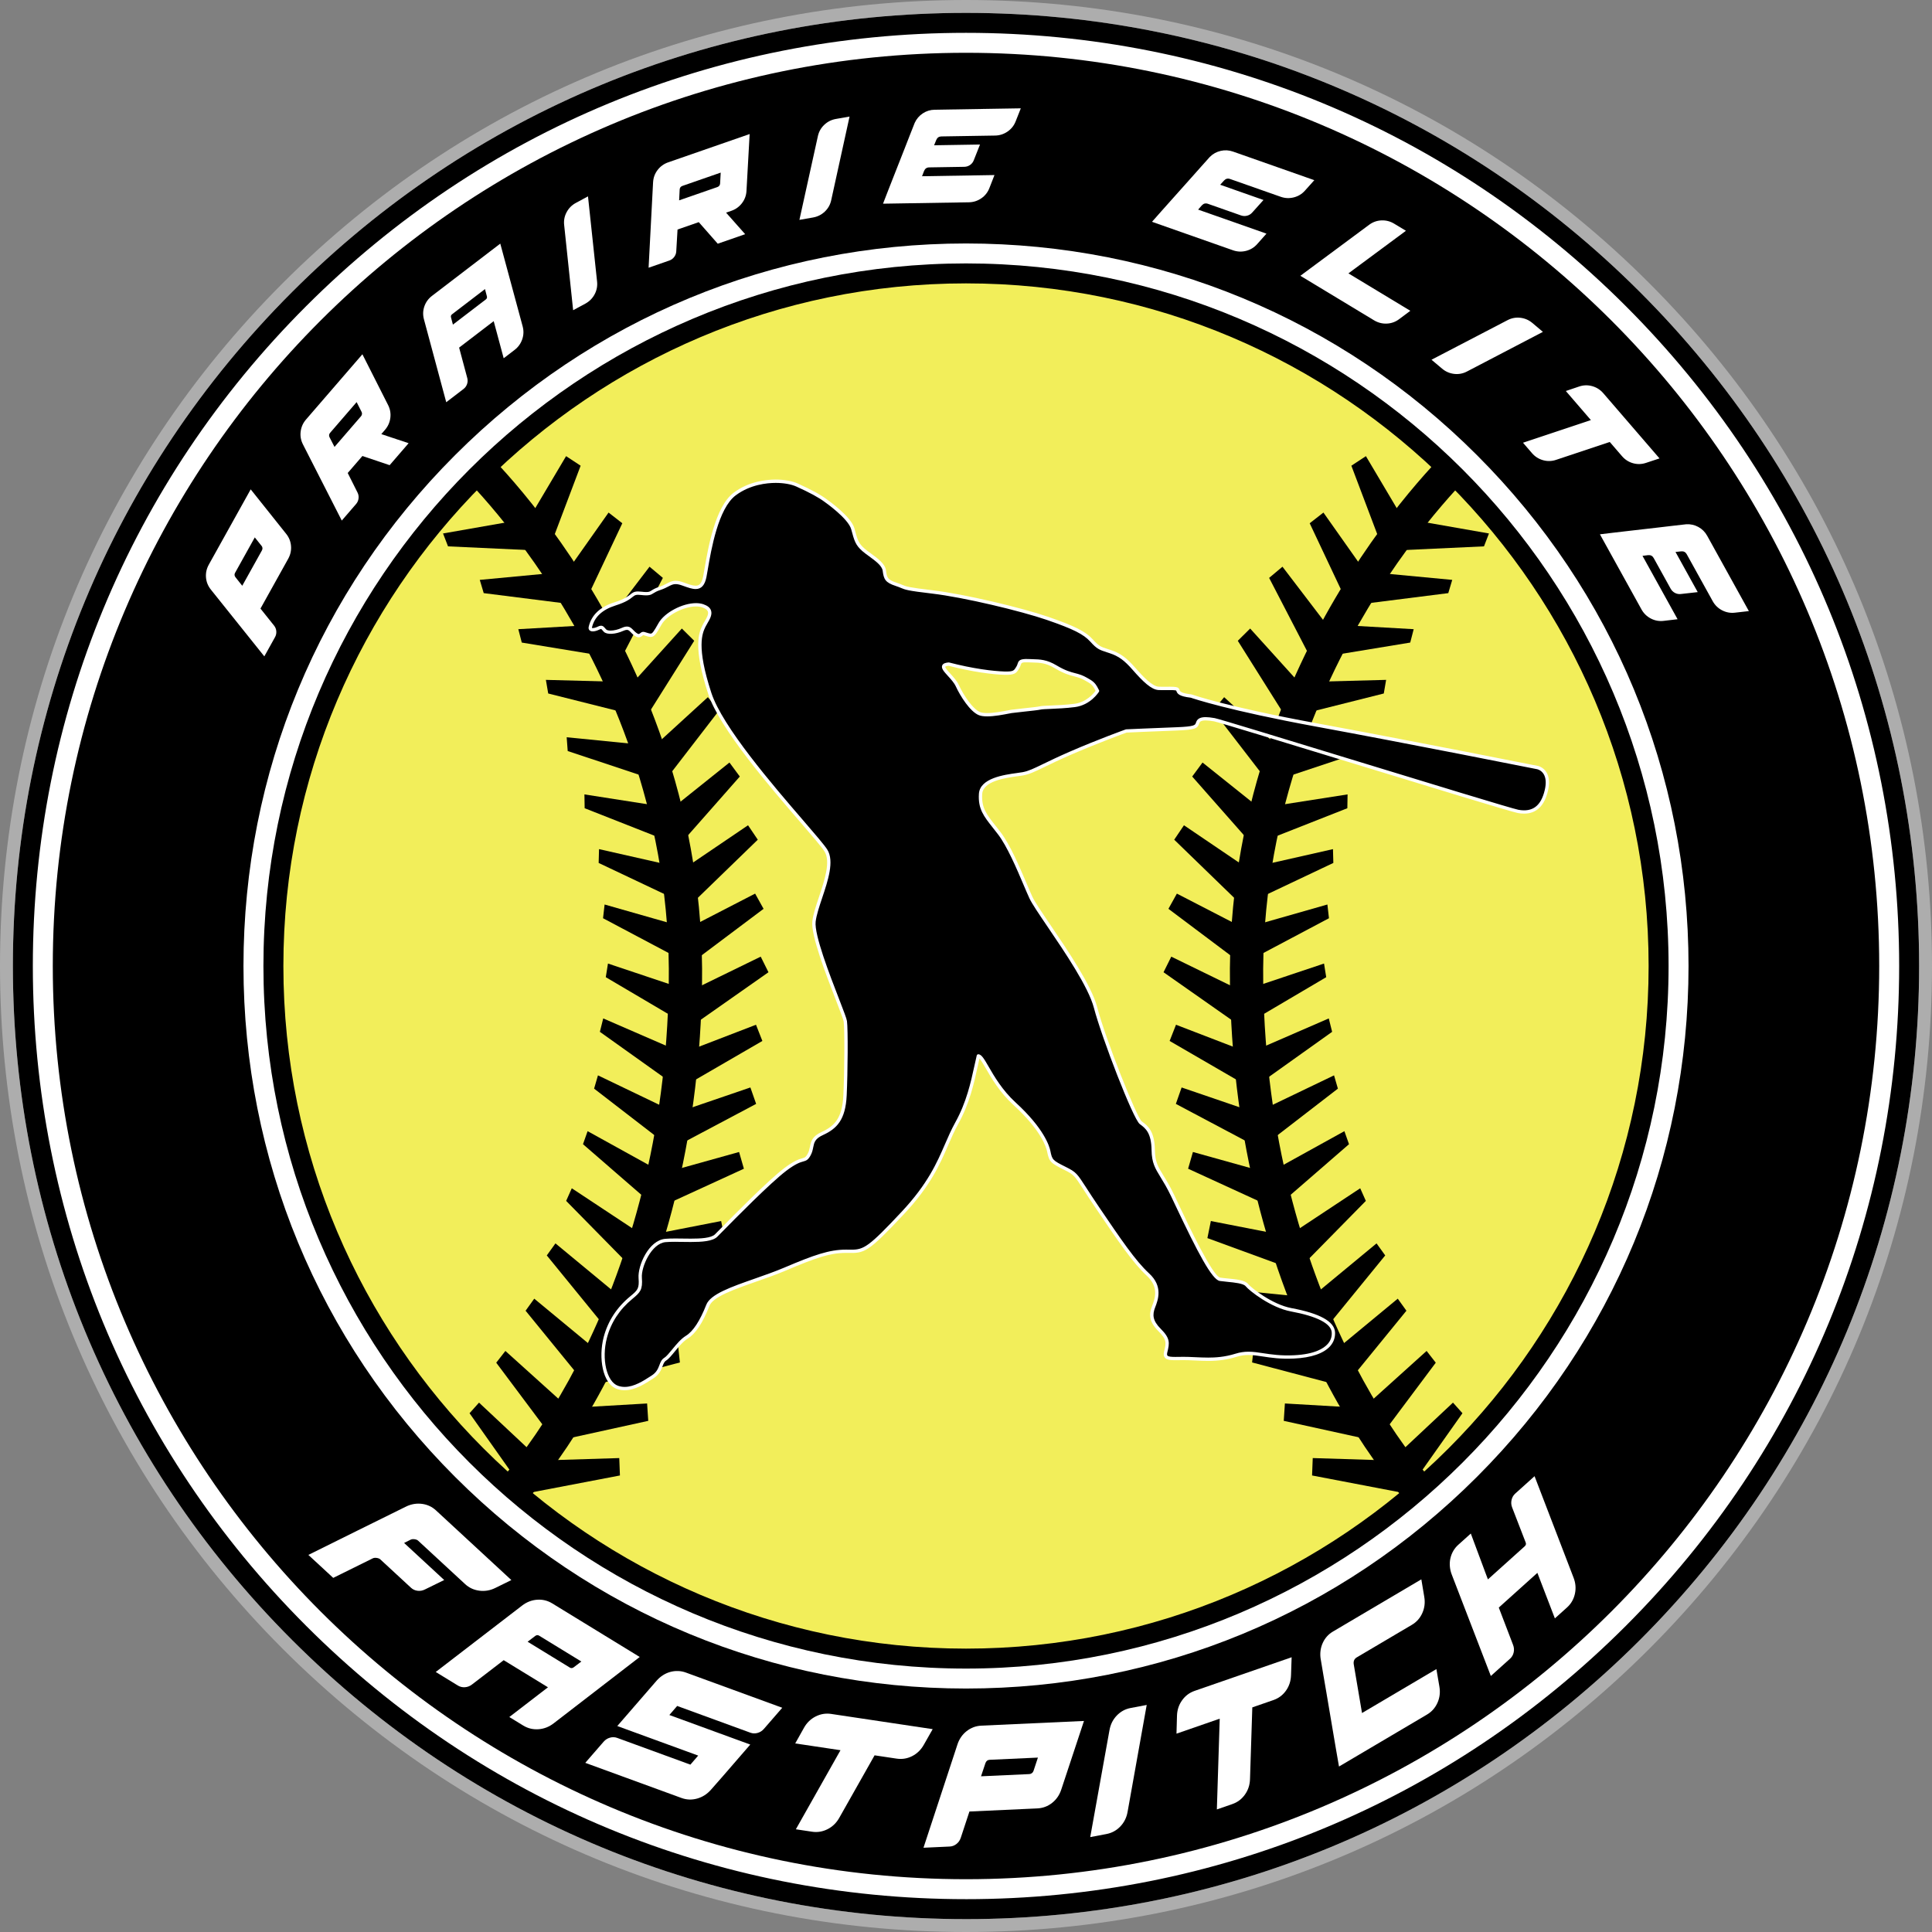 <?xml version="1.0" encoding="UTF-8"?>
<svg id="Layer_1" xmlns="http://www.w3.org/2000/svg" version="1.1" viewBox="0 0 300 300">
  <rect x="0" y="0" width="300" height="300" fill="#808080" stroke="none"/>
  <!-- Generator: Adobe Illustrator 29.1.0, SVG Export Plug-In . SVG Version: 2.1.0 Build 142)  -->
  <defs>
    <style>
      .st0 {
        fill: #fff;
      }

      .st1 {
        fill: #f2ee5a;
      }

      .st2 {
        fill: #adadad;
      }
    </style>
  </defs>
  <path class="st2" d="M150,300c-40.067,0-77.735-15.603-106.066-43.935C15.603,227.734,0,190.066,0,150S15.603,72.265,43.934,43.934C72.265,15.603,109.934,0,150,0s77.734,15.603,106.065,43.934c28.332,28.331,43.935,65.999,43.935,106.066s-15.603,77.735-43.935,106.065c-28.33,28.332-65.999,43.935-106.065,43.935Z"/>
  <path class="st0" d="M254.652,45.348C226.699,17.395,189.532,2,150,2s-76.698,15.395-104.652,43.348C17.395,73.302,2,110.468,2,150s15.395,76.698,43.348,104.652c27.954,27.954,65.119,43.348,104.652,43.348s76.698-15.395,104.651-43.348c27.954-27.953,43.348-65.12,43.348-104.652s-15.395-76.698-43.348-104.652h0Z"/>
  <g>
    <circle class="st1" cx="150" cy="150" r="110.645"/>
    <path d="M74.154,239.573c-.765,0-1.523-.338-2.032-.987-.881-1.121-.686-2.745.435-3.626,7.884-6.194,30.554-34.589,31.29-82.187.389-25.191-8.608-45.581-16.225-58.25-8.298-13.802-16.812-21.714-16.897-21.792-1.049-.966-1.117-2.599-.152-3.648s2.597-1.118,3.646-.155c.366.336,9.055,8.389,17.733,22.775,8.008,13.276,17.468,34.662,17.058,61.15-.338,21.913-5.046,42.054-13.992,59.863-7.312,14.558-15.554,23.385-19.271,26.306-.473.372-1.035.552-1.594.552h0Z"/>
    <polygon points="87.902 70.83 82.174 80.491 68.794 82.837 69.569 84.838 85.154 85.56 90.161 72.315 87.902 70.83"/>
    <polygon points="94.498 79.591 88.021 88.767 74.498 90.044 75.111 92.1 90.589 94.057 96.632 81.25 94.498 79.591"/>
    <polygon points="100.859 87.997 94.045 96.926 80.484 97.699 81.02 99.777 96.415 102.308 102.93 89.734 100.859 87.997"/>
    <polygon points="105.877 97.598 98.344 105.929 84.765 105.57 85.126 107.685 100.257 111.489 107.796 99.502 105.877 97.598"/>
    <polygon points="109.915 108.258 101.624 115.836 87.994 114.481 88.153 116.621 103 121.553 111.645 110.336 109.915 108.258"/>
    <polygon points="113.27 118.405 104.408 125.489 90.75 123.354 90.784 125.5 105.45 131.276 114.877 120.58 113.27 118.405"/>
    <polygon points="116.156 128.147 106.266 134.85 93.017 131.852 92.959 133.997 107.059 140.676 117.668 130.388 116.156 128.147"/>
    <polygon points="117.255 138.759 106.823 144.143 93.882 140.451 93.64 142.583 107.109 149.724 118.567 141.122 117.255 138.759"/>
    <polygon points="118.123 148.548 107.164 153.893 94.405 149.619 94.066 151.737 107.198 159.481 119.327 150.969 118.123 148.548"/>
    <polygon points="117.39 159.122 106.011 163.501 93.668 158.14 93.148 160.222 105.562 169.071 118.381 161.638 117.39 159.122"/>
    <polygon points="116.519 168.861 104.982 172.806 92.851 166.982 92.252 169.042 104.322 178.355 117.413 171.412 116.519 168.861"/>
    <polygon points="114.764 178.88 103.02 182.157 91.243 175.647 90.527 177.67 102.043 187.659 115.511 181.478 114.764 178.88"/>
    <polygon points="111.978 189.603 100.011 191.938 88.787 184.514 87.912 186.474 98.6 197.345 112.516 192.252 111.978 189.603"/>
    <polygon points="108.577 200.287 96.445 201.503 86.25 193.072 84.905 194.942 94.54 206.757 108.867 202.975 108.577 200.287"/>
    <polygon points="105.284 208.872 93.153 210.089 82.958 201.657 81.613 203.528 91.248 215.342 105.575 211.56 105.284 208.872"/>
    <polygon points="100.482 217.931 88.309 218.638 78.477 209.773 77.055 211.598 86.186 223.806 100.659 220.629 100.482 217.931"/>
    <polygon points="96.158 226.408 83.971 226.786 74.382 217.798 72.911 219.445 81.709 231.895 96.263 229.11 96.158 226.408"/>
    <path d="M225.846,239.573c-.559,0-1.121-.18-1.594-.552-3.717-2.921-11.959-11.748-19.271-26.306-8.946-17.809-13.654-37.95-13.992-59.863-.41-26.488,9.05-47.874,17.058-61.15,8.677-14.386,17.367-22.439,17.733-22.775,1.049-.964,2.684-.895,3.648.156.965,1.05.895,2.684-.155,3.649-.15.139-8.631,8.043-16.895,21.791-7.617,12.669-16.614,33.059-16.225,58.25.736,47.598,23.407,75.993,31.29,82.187,1.122.881,1.316,2.504.435,3.626-.509.649-1.267.987-2.032.987h0Z"/>
    <polygon points="212.098 70.83 217.826 80.491 231.206 82.837 230.431 84.838 214.846 85.56 209.839 72.315 212.098 70.83"/>
    <polygon points="205.502 79.591 211.979 88.767 225.502 90.044 224.889 92.1 209.411 94.057 203.368 81.25 205.502 79.591"/>
    <polygon points="199.141 87.997 205.955 96.926 219.516 97.699 218.98 99.777 203.585 102.308 197.07 89.734 199.141 87.997"/>
    <polygon points="194.123 97.598 201.656 105.929 215.235 105.57 214.874 107.685 199.743 111.489 192.204 99.502 194.123 97.598"/>
    <polygon points="190.085 108.258 198.376 115.836 212.006 114.481 211.847 116.621 197 121.553 188.355 110.336 190.085 108.258"/>
    <polygon points="186.73 118.405 195.592 125.489 209.25 123.354 209.216 125.5 194.55 131.276 185.123 120.58 186.73 118.405"/>
    <polygon points="183.844 128.147 193.734 134.85 206.983 131.852 207.041 133.997 192.941 140.676 182.332 130.388 183.844 128.147"/>
    <polygon points="182.745 138.759 193.177 144.143 206.118 140.451 206.36 142.583 192.891 149.724 181.433 141.122 182.745 138.759"/>
    <polygon points="181.877 148.548 192.836 153.893 205.595 149.619 205.934 151.737 192.802 159.481 180.673 150.969 181.877 148.548"/>
    <polygon points="182.61 159.122 193.989 163.501 206.332 158.14 206.852 160.222 194.438 169.071 181.619 161.638 182.61 159.122"/>
    <polygon points="183.481 168.861 195.018 172.806 207.149 166.982 207.748 169.042 195.678 178.355 182.587 171.412 183.481 168.861"/>
    <polygon points="185.236 178.88 196.98 182.157 208.757 175.647 209.474 177.67 197.957 187.659 184.489 181.478 185.236 178.88"/>
    <polygon points="188.022 189.603 199.989 191.938 211.213 184.514 212.088 186.474 201.4 197.345 187.484 192.252 188.022 189.603"/>
    <polygon points="191.423 200.287 203.555 201.503 213.75 193.072 215.095 194.942 205.46 206.757 191.133 202.975 191.423 200.287"/>
    <polygon points="194.716 208.872 206.847 210.089 217.042 201.657 218.387 203.528 208.752 215.342 194.425 211.56 194.716 208.872"/>
    <polygon points="199.518 217.931 211.691 218.638 221.523 209.773 222.945 211.598 213.814 223.806 199.341 220.629 199.518 217.931"/>
    <polygon points="203.842 226.408 216.029 226.786 225.618 217.798 227.089 219.445 218.291 231.895 203.737 229.11 203.842 226.408"/>
    <path d="M150,6.648C70.829,6.648,6.648,70.829,6.648,150s64.181,143.352,143.352,143.352,143.352-64.181,143.352-143.352S229.171,6.648,150,6.648ZM150,260.645c-61.107,0-110.645-49.537-110.645-110.645s49.537-110.645,110.645-110.645,110.645,49.537,110.645,110.645-49.537,110.645-110.645,110.645Z"/>
    <path d="M150,298c-39.533,0-76.698-15.395-104.652-43.348C17.395,226.699,2,189.532,2,150s15.395-76.698,43.348-104.652C73.302,17.395,110.468,2,150,2s76.698,15.395,104.651,43.348c27.954,27.953,43.348,65.119,43.348,104.652s-15.395,76.699-43.348,104.652c-27.953,27.954-65.119,43.348-104.651,43.348ZM150,11.296C73.518,11.296,11.296,73.518,11.296,150s62.223,138.704,138.705,138.704,138.704-62.223,138.704-138.704S226.482,11.296,150,11.296ZM150,265.293c-30.796,0-59.748-11.993-81.524-33.769s-33.769-50.729-33.769-81.524,11.992-59.748,33.769-81.524c21.776-21.776,50.729-33.769,81.524-33.769s59.748,11.993,81.524,33.769,33.769,50.729,33.769,81.524-11.993,59.748-33.769,81.524-50.729,33.769-81.524,33.769ZM150,44.003c-58.447,0-105.997,47.55-105.997,105.997s47.55,105.997,105.997,105.997,105.997-47.55,105.997-105.997-47.55-105.997-105.997-105.997Z"/>
    <path d="M238.732,119.18s-19.979-3.981-34.267-6.606-19.506-4.497-19.506-4.497c-2.259-.258-1.904-.775-2.13-1.033-.226-.258-1.872-.097-2.937-.161-1.065-.065-2.453-1.485-3.809-3.034s-2.259-2.195-3.712-2.679c-1.452-.484-1.775-.484-2.873-1.711s-2.84-2.066-6.875-3.454-12.943-3.518-17.881-4.099-3.97-.646-5.552-1.162-1.711-.936-1.872-2.163c-.161-1.227-2.195-2.292-3.228-3.195s-1.194-1.517-1.668-3.281c-.473-1.764-4.174-4.347-4.174-4.347-1.023-.771-2.539-1.571-4.497-2.453s-6.434-1.011-9.662,1.399c-3.228,2.41-4.196,10.587-4.648,12.846s-1.678,1.743-3.421,1.119c-1.743-.624-1.915.151-3.55.689s-1.033.99-2.883.775c-1.851-.215-.818.603-4.088,1.635-3.271,1.033-3.701,3.056-3.83,3.615-.129.559.667.452,1.27.151.602-.301.602-.021,1.011.387.409.409,1.614.301,2.711-.194s1.227.108,1.872.646c.646.538.839.301,1.119.086.28-.215.215-.086.968.108.753.194.839.129,1.872-1.7,1.033-1.829,4.626-3.486,6.649-2.797s.646,2.152.172,3.142c-.473.99-1.506,3.099.904,10.458,2.41,7.359,16.44,21.862,18.032,24.401s-1.506,8.005-1.851,11.017c-.344,3.012,4.691,14.288,4.863,15.493.172,1.205.129,7.789-.043,11.491-.172,3.701-1.463,4.992-3.529,5.939-2.066.947-1.334,2.023-2.066,3.314s-.818.086-3.701,2.281c-2.883,2.195-9.554,9.081-10.716,10.242s-5.423.559-7.876.775c-2.453.215-4.045,4.088-3.916,5.81.129,1.721-.172,2.066-1.377,3.056s-3.185,2.926-4.045,6.197c-.861,3.271-.086,7.058,1.894,7.746,1.98.689,4.002-.689,5.466-1.635,1.463-.947,1.119-2.238,1.937-2.736.818-.499,2.023-2.6,3.357-3.418s2.41-2.754,3.271-4.949c.861-2.195,7.144-3.572,12.007-5.638,4.863-2.066,7.058-2.797,9.64-2.754s2.969.086,8.65-5.982,6.197-10.027,8.349-13.901c2.152-3.873,2.711-7.789,3.357-10.458.861.086,2.066,4.175,5.595,7.402,3.529,3.228,5.035,5.896,5.336,7.402s.473,1.635,2.539,2.668,1.592,1.033,5.035,6.111c3.443,5.078,5.724,8.435,7.833,10.372s1.291,3.916.861,5.035c-.43,1.119-.473,2.152.947,3.572s1.291,2.023.947,3.4,1.119.947,3.572,1.033,4.605.344,7.359-.516c2.754-.861,4.476.473,8.994.258,4.519-.215,6.24-1.937,6.111-3.83-.129-1.894-3.529-2.926-6.541-3.486-3.012-.559-6.326-3.142-6.886-3.83-.559-.689-2.711-.689-4.174-.904-1.463-.215-5.552-9.21-7.359-12.997-1.808-3.787-2.969-4.131-3.013-7.058-.043-2.926-1.076-3.615-1.937-4.261s-5.734-12.965-7.026-17.903c-1.291-4.938-8.941-14.686-10.038-17.074s-3.002-7.488-4.906-9.974c-1.904-2.485-3.066-3.486-2.905-6.1s5.003-2.84,6.584-3.131c1.582-.29,2.905-1.259,7.359-3.195,4.454-1.937,8.682-3.454,8.682-3.454,0,0,4.325-.194,7.779-.323,3.454-.129,3.066-.452,3.357-1.065.29-.613,1.259-.581,2.55-.355s45.381,13.911,47.156,14.234,3.647-.097,4.39-3.26c.742-3.163-1.388-3.55-1.388-3.55v-.002ZM166.873,109.54c-2.345.301-4.82.258-5.336.387s-3.787.43-4.476.538-3.744.839-4.971.344c-1.227-.495-2.7-2.733-3.443-4.347-.742-1.614-3.454-3.179-1.323-3.341,3.776.984,6.956,1.356,8.618,1.404s1.711-.258,2.114-.904c.403-.646-.016-1.097,1.598-1.033s2.598-.048,4.277.952,2.55,1.114,3.341,1.34,1.114.42,1.937.904,1.011,1.167,1.216,1.495c0,0-1.205,1.958-3.55,2.259l-.002.002Z"/>
    <path class="st0" d="M97.002,215.874c-.416,0-.82-.068-1.202-.2-2.256-.785-2.895-4.875-2.059-8.056.655-2.487,2.045-4.617,4.131-6.331,1.163-.955,1.405-1.214,1.283-2.837-.142-1.896,1.553-5.858,4.152-6.086.411-.036.903-.053,1.55-.053.382,0,.779.006,1.18.012.407.006.82.012,1.225.012,1.529,0,3.17-.08,3.761-.67.156-.156.411-.415.743-.752,2.241-2.275,7.488-7.602,9.999-9.513,1.569-1.195,2.358-1.415,2.828-1.547.384-.107.513-.143.804-.656.225-.396.301-.78.374-1.151.155-.779.315-1.586,1.809-2.27,2.014-.924,3.213-2.155,3.379-5.717.181-3.896.206-10.312.045-11.442-.048-.34-.591-1.739-1.218-3.36-1.55-4-3.891-10.046-3.646-12.198.121-1.059.565-2.388,1.036-3.795.86-2.573,1.835-5.489.853-7.055-.436-.695-1.883-2.374-3.715-4.5-4.71-5.465-12.592-14.612-14.344-19.958-2.433-7.428-1.395-9.596-.897-10.638.091-.191.206-.386.325-.588.316-.537.675-1.146.514-1.58-.095-.257-.383-.469-.856-.63-.284-.097-.613-.145-.98-.145-1.936,0-4.541,1.373-5.361,2.825-.783,1.387-1.076,1.906-1.67,1.906-.158,0-.322-.039-.492-.082-.256-.066-.422-.125-.538-.166-.053-.019-.112-.04-.137-.044.003.004-.021.018-.072.057l-.058.045c-.141.112-.316.25-.57.25-.238,0-.496-.123-.814-.388-.151-.126-.276-.256-.391-.375-.256-.267-.39-.395-.626-.395-.152,0-.343.053-.583.161-1.192.538-2.522.62-3,.141-.094-.094-.168-.182-.232-.258-.118-.139-.157-.18-.197-.18-.039,0-.12.017-.284.099-.344.172-.72.275-1.005.275-.307,0-.465-.118-.543-.216-.072-.091-.146-.25-.089-.499.42-1.823,1.765-3.096,4.004-3.803,1.562-.493,2.111-.934,2.474-1.226.317-.255.568-.456,1.182-.456.15,0,.327.012.541.036.307.036.549.053.74.053.437,0,.569-.084.832-.251.235-.149.557-.354,1.201-.566.488-.16.841-.343,1.152-.504.445-.23.83-.429,1.372-.429.344,0,.724.078,1.194.247l.157.056c.69.248,1.287.462,1.753.462.458,0,.917-.175,1.171-1.445.059-.297.128-.698.209-1.174.537-3.141,1.654-9.675,4.537-11.828,2.369-1.769,5.102-2.033,6.519-2.033,1.308,0,2.548.221,3.402.605,2.126.958,3.571,1.747,4.547,2.482.147.102,3.776,2.652,4.269,4.486.477,1.776.618,2.306,1.588,3.154.271.237.618.489.985.756,1.029.748,2.197,1.596,2.329,2.6.147,1.121.192,1.46,1.696,1.951.389.127.626.226.834.314.612.257.949.399,4.668.837,5.037.593,13.93,2.734,17.935,4.111,4.187,1.44,5.884,2.297,6.983,3.525.933,1.043,1.256,1.148,2.328,1.496l.434.142c1.512.504,2.441,1.173,3.824,2.754,1.246,1.423,2.651,2.887,3.63,2.946.37.022.81.017,1.236.012.183-.002.362-.004.532-.004.861,0,1.188.059,1.348.242.078.089.112.186.14.264.066.185.176.493,1.825.682.02.002.039.007.058.013.052.019,5.373,1.897,19.465,4.486,14.126,2.595,34.071,6.567,34.271,6.607.029.005.806.154,1.319.936.467.713.558,1.698.27,2.926-.553,2.355-1.798,3.55-3.702,3.55h0c-.308,0-.639-.032-.985-.095-.961-.175-13.715-4.077-26.049-7.852-10.088-3.087-20.518-6.279-21.106-6.382-.567-.099-.987-.146-1.322-.146-.7,0-.877.204-.95.357-.033.07-.056.136-.078.197-.24.677-.564.906-3.503,1.015-3.261.122-7.299.301-7.738.321-.424.153-4.452,1.618-8.63,3.434-1.806.785-3.077,1.402-4.098,1.897-1.462.709-2.344,1.137-3.317,1.316-.231.043-.532.084-.876.131-1.877.257-5.372.736-5.497,2.762-.132,2.143.655,3.138,2.082,4.943.241.304.498.629.77.984,1.473,1.922,2.952,5.402,4.033,7.943.339.798.644,1.515.903,2.08.359.781,1.492,2.451,2.804,4.385,2.693,3.969,6.38,9.405,7.25,12.732,1.327,5.074,6.156,17.172,6.93,17.761l.072.054c.857.64,1.924,1.438,1.968,4.41.027,1.826.489,2.579,1.327,3.945.454.74,1.019,1.66,1.66,3.004.19.398.405.853.639,1.35,1.601,3.391,5.351,11.331,6.524,11.503.363.054.77.094,1.183.135,1.371.135,2.667.263,3.154.862.489.601,3.73,3.181,6.733,3.74,4.367.81,6.639,2.063,6.752,3.722.055.811-.207,1.567-.76,2.187-1.005,1.129-2.941,1.792-5.597,1.918-2.086.102-3.576-.126-4.854-.32-.815-.124-1.519-.23-2.23-.23-.647,0-1.234.089-1.846.281-1.399.437-2.759.632-4.41.632-.677,0-1.333-.03-2.027-.062-.332-.015-.667-.031-1.008-.042-.559-.02-1.066-.013-1.509-.006-1.175.018-1.87.013-2.196-.405-.175-.224-.21-.533-.108-.943.331-1.325.455-1.821-.879-3.155-1.49-1.49-1.479-2.615-1.005-3.847l.025-.064c.419-1.087,1.121-2.907-.819-4.689-2.144-1.969-4.423-5.33-7.872-10.417-.872-1.286-1.505-2.266-1.967-2.981-1.405-2.173-1.489-2.303-2.969-3.044-2.11-1.055-2.352-1.225-2.676-2.849-.141-.705-.937-3.31-5.258-7.262-2.107-1.927-3.408-4.176-4.269-5.665-.343-.594-.722-1.248-.98-1.53-.09.389-.18.801-.274,1.234-.557,2.562-1.25,5.751-3.028,8.951-.602,1.083-1.074,2.172-1.574,3.325-1.268,2.925-2.705,6.24-6.812,10.626-5.697,6.086-6.154,6.109-8.798,6.064l-.252-.003c-2.451,0-4.575.717-9.327,2.736-1.485.631-3.094,1.195-4.65,1.74-3.426,1.201-6.662,2.336-7.217,3.754-1.044,2.662-2.149,4.323-3.376,5.076-.71.435-1.401,1.276-2.01,2.018-.51.621-.95,1.157-1.348,1.399-.275.168-.392.475-.539.863-.217.572-.486,1.284-1.392,1.87l-.14.091c-1.216.789-2.731,1.772-4.348,1.772v.005ZM104.858,192.827c-.632,0-1.11.016-1.505.051-2.186.192-3.81,3.829-3.682,5.533.139,1.857-.243,2.265-1.471,3.275-2.001,1.644-3.334,3.684-3.96,6.063-.862,3.278-.038,6.822,1.729,7.437.327.114.675.172,1.032.172,1.465,0,2.907-.937,4.067-1.689l.141-.091c.763-.494.989-1.091,1.189-1.619.167-.442.326-.86.753-1.121.323-.197.757-.726,1.217-1.286.635-.774,1.355-1.651,2.139-2.131,1.113-.682,2.178-2.305,3.166-4.823.642-1.638,3.833-2.757,7.528-4.052,1.548-.543,3.149-1.104,4.619-1.728,4.61-1.958,6.953-2.777,9.529-2.777l.216.002c.244.004.429.007.605.007,1.971,0,2.731-.437,7.852-5.907,4.046-4.322,5.464-7.593,6.716-10.479.505-1.165.982-2.266,1.596-3.371,1.741-3.133,2.425-6.28,2.976-8.81.123-.564.238-1.094.356-1.583.03-.126.15-.214.277-.196.486.048.871.716,1.572,1.927.845,1.461,2.123,3.669,4.171,5.542,4.436,4.057,5.267,6.798,5.415,7.542.278,1.391.345,1.461,2.401,2.488,1.607.803,1.755,1.032,3.172,3.225.461.714,1.092,1.691,1.961,2.972,3.428,5.057,5.694,8.398,7.793,10.326,2.199,2.019,1.387,4.124.952,5.255l-.024.064c-.414,1.074-.409,2,.888,3.297,1.479,1.479,1.379,2.186,1.015,3.645-.061.243-.056.411.014.5.146.187.67.212,1.214.212.176,0,.365-.003.567-.006.453-.007.967-.014,1.536.006.343.012.68.028,1.014.043.688.031,1.338.061,2.004.061,1.075,0,2.53-.069,4.256-.609.664-.207,1.3-.304,2.001-.304.75,0,1.472.109,2.307.237,1.257.19,2.713.411,4.752.315,3.176-.151,4.601-1.033,5.235-1.747.465-.521.676-1.129.63-1.808-.094-1.374-2.283-2.498-6.331-3.25-3.124-.58-6.456-3.204-7.039-3.921-.351-.432-1.711-.566-2.804-.674-.423-.042-.837-.083-1.208-.137-1.21-.178-3.452-4.459-6.916-11.794-.234-.496-.449-.951-.638-1.348-.63-1.32-1.187-2.228-1.634-2.957-.857-1.397-1.374-2.241-1.404-4.208-.04-2.718-.954-3.401-1.761-4.003l-.073-.054c-1.028-.771-5.92-13.452-7.12-18.044-.847-3.241-4.506-8.635-7.178-12.573-1.379-2.033-2.468-3.639-2.845-4.459-.261-.569-.568-1.29-.91-2.093-1.069-2.516-2.534-5.961-3.967-7.831-.271-.353-.526-.676-.765-.978-1.458-1.843-2.338-2.955-2.193-5.295.151-2.448,3.918-2.964,5.942-3.242.336-.046.628-.086.854-.127.904-.166,1.714-.559,3.185-1.272,1.026-.497,2.302-1.116,4.118-1.906,4.411-1.918,8.656-3.445,8.698-3.46.024-.009.05-.014.076-.015,0,0,4.326-.194,7.781-.323,2.835-.106,2.915-.331,3.035-.672.027-.077.056-.159.098-.246.208-.439.671-.652,1.417-.652.366,0,.814.049,1.411.153.619.108,10.141,3.022,21.168,6.397,11.746,3.594,25.059,7.668,25.99,7.838,2.198.4,3.512-.59,4.092-3.065.253-1.079.188-1.926-.194-2.516-.387-.598-.966-.717-.991-.721-.202-.04-20.143-4.011-34.266-6.606-13.608-2.5-19.075-4.345-19.517-4.498-1.793-.209-2.076-.601-2.225-1.018-.015-.041-.029-.083-.042-.098-.032-.014-.224-.065-.96-.065-.168,0-.345.002-.526.004-.439.005-.893.01-1.273-.013-1.1-.067-2.39-1.296-3.987-3.122-1.313-1.501-2.188-2.134-3.599-2.604l-.43-.141c-1.112-.361-1.528-.496-2.554-1.643-1.031-1.153-2.675-1.974-6.767-3.382-3.981-1.37-12.821-3.498-17.827-4.087-3.791-.446-4.13-.589-4.807-.873-.199-.084-.425-.179-.794-.3-1.665-.543-1.874-1.054-2.048-2.374-.103-.784-1.175-1.563-2.12-2.25-.377-.274-.733-.532-1.021-.785-1.088-.952-1.266-1.615-1.741-3.388-.45-1.676-4.042-4.198-4.078-4.223-.953-.718-2.366-1.488-4.456-2.429-.79-.356-1.953-.56-3.19-.56-1.354,0-3.961.251-6.211,1.93-2.717,2.029-3.811,8.427-4.337,11.501-.082.482-.152.888-.212,1.189-.254,1.269-.787,1.86-1.677,1.86-.556,0-1.191-.228-1.927-.493l-.157-.056c-.407-.146-.741-.217-1.02-.217-.417,0-.718.156-1.135.372-.328.17-.7.363-1.228.536-.583.192-.862.369-1.086.511-.396.251-.671.419-1.908.275-.802-.093-.956,0-1.34.31-.393.316-.987.793-2.642,1.316-2.052.648-3.281,1.794-3.652,3.407-.013.055-.012.079-.011.086,0,0,.04.016.135.016.206,0,.502-.084.774-.22.635-.318.881-.059,1.106.21.056.067.121.143.203.226.112.112.36.176.68.176.512,0,1.147-.154,1.742-.422.308-.139.568-.207.795-.207.467,0,.737.281.999.553.103.107.214.223.35.336.266.222.41.268.483.268.071,0,.138-.05.25-.139l.064-.05c.186-.143.382-.201.695-.09.107.038.259.092.494.152.159.041.275.066.363.066.258,0,.479-.33,1.22-1.643.913-1.616,3.682-3.088,5.811-3.088.423,0,.809.058,1.146.173.635.216,1.019.523,1.174.939.246.664-.179,1.385-.554,2.022-.111.189-.218.37-.298.537-.475.993-1.452,3.034.916,10.266,1.719,5.248,9.559,14.346,14.244,19.781,1.918,2.227,3.305,3.835,3.762,4.563,1.112,1.773.096,4.812-.801,7.493-.461,1.381-.897,2.685-1.012,3.69-.232,2.026,2.176,8.24,3.614,11.953.783,2.021,1.194,3.094,1.248,3.474.177,1.24.127,7.936-.041,11.539-.177,3.807-1.539,5.18-3.68,6.161-1.254.575-1.37,1.16-1.517,1.902-.078.392-.166.836-.432,1.304-.378.668-.642.768-1.114.9-.463.129-1.164.325-2.655,1.46-2.481,1.889-7.903,7.392-9.943,9.465-.333.338-.59.599-.746.755-.722.722-2.41.822-4.126.822-.407,0-.822-.006-1.232-.012-.399-.006-.793-.012-1.173-.012l.002-.003ZM153.277,111.238c-.549,0-.969-.062-1.285-.189-1.37-.553-2.891-2.981-3.58-4.478-.251-.546-.761-1.105-1.21-1.599-.626-.688-1.079-1.185-.9-1.636.145-.365.642-.444,1.002-.471.029-.002.057,0,.085.008,3.65.952,6.815,1.345,8.56,1.396,1.362.04,1.49-.129,1.8-.639l.088-.143c.087-.139.129-.27.169-.396.162-.502.326-.811,1.657-.758.205.008.4.013.588.019,1.279.035,2.29.063,3.811.97,1.371.817,2.169,1.023,2.873,1.205.14.036.274.071.406.108.81.232,1.146.429,1.958.907.755.444,1.036,1.007,1.222,1.379.043.086.081.163.12.225.051.083.052.188,0,.272s-1.298,2.067-3.738,2.38c-1.367.175-2.784.235-3.818.279-.695.029-1.297.055-1.489.103-.325.081-1.566.215-2.766.343-.751.08-1.461.157-1.733.199-.107.017-.272.049-.48.089-.825.16-2.205.428-3.343.428h.003ZM147.301,103.384c-.457.04-.518.142-.518.144-.06.15.48.743.802,1.097.474.521,1.012,1.112,1.297,1.731.789,1.715,2.215,3.776,3.305,4.215.249.101.616.152,1.091.152,1.088,0,2.438-.262,3.245-.419.215-.042.387-.075.498-.093.284-.044.967-.118,1.758-.202,1.071-.115,2.405-.258,2.696-.331.243-.061.78-.083,1.592-.118,1.025-.043,2.428-.102,3.774-.275,1.858-.239,2.977-1.6,3.28-2.017-.019-.037-.039-.076-.059-.117-.168-.336-.398-.797-.984-1.142-.832-.49-1.13-.665-1.877-.878-.128-.037-.258-.07-.393-.105-.702-.181-1.574-.406-3.008-1.261-1.406-.838-2.31-.863-3.561-.897-.19-.005-.386-.011-.594-.019-.978-.039-1.039.071-1.145.4-.046.142-.103.318-.223.511l-.084.137c-.384.631-.622.933-2.256.888-1.766-.051-4.958-.447-8.633-1.401h-.003Z"/>
    <path class="st0" d="M150,262.194c-29.968,0-58.143-11.67-79.333-32.861-21.191-21.191-32.861-49.365-32.861-79.333s11.67-58.143,32.861-79.333c21.191-21.19,49.365-32.861,79.333-32.861s58.142,11.67,79.333,32.861c21.191,21.191,32.861,49.365,32.861,79.333s-11.67,58.142-32.861,79.333c-21.191,21.191-49.365,32.861-79.333,32.861ZM150,40.904c-60.155,0-109.096,48.94-109.096,109.096s48.94,109.096,109.096,109.096,109.096-48.94,109.096-109.096-48.94-109.096-109.096-109.096Z"/>
    <path class="st0" d="M150,294.901c-38.705,0-75.092-15.072-102.461-42.44-27.368-27.368-42.44-63.756-42.44-102.461s15.072-75.092,42.44-102.461C74.908,20.171,111.295,5.099,150,5.099s75.092,15.073,102.461,42.441c27.368,27.368,42.44,63.756,42.44,102.461s-15.072,75.093-42.44,102.461c-27.368,27.368-63.756,42.44-102.461,42.44h0ZM150,8.197C71.81,8.197,8.197,71.81,8.197,150s63.613,141.803,141.803,141.803,141.803-63.613,141.803-141.803S228.19,8.197,150,8.197Z"/>
    <path class="st0" d="M32.745,91.551c-.448-.555-.7-1.182-.759-1.883-.057-.7.089-1.367.441-1.999l6.502-11.682,5.502,6.902c.448.555.7,1.182.758,1.883.058.7-.089,1.367-.441,1.999l-4.302,7.73,2.118,2.65c.201.252.314.541.34.867.026.327-.039.631-.196.913l-1.664,2.99-8.3-10.369h.001ZM40.675,85.459c.059-.107.086-.223.08-.347-.006-.125-.046-.233-.121-.326l-1.07-1.34-3.06,5.498c-.13.233-.111.46.056.681l1.056,1.332,3.06-5.498h-.001Z"/>
    <path class="st0" d="M47.042,69.004c-.325-.634-.444-1.302-.354-2.004.09-.702.367-1.322.833-1.861l8.752-10.129,3.984,7.876c.326.634.444,1.302.354,2.004-.09.702-.367,1.323-.833,1.861l-.567.657,4.239,1.413-2.946,3.41-4.229-1.425-2.281,2.64,1.525,3.038c.145.287.197.593.156.918-.04.325-.166.61-.377.854l-2.226,2.577-6.03-11.827v-.002ZM51.942,69.399l4.114-4.762c.08-.093.13-.2.149-.324.019-.123,0-.238-.053-.343l-.775-1.53-4.114,4.762c-.182.211-.213.441-.094.69l.774,1.506h0Z"/>
    <path class="st0" d="M69.292,62.458l-3.462-12.874c-.183-.678-.162-1.347.063-2.004.225-.658.621-1.203,1.186-1.636l10.604-8.115,3.469,12.828c.19.687.169,1.365-.062,2.034-.231.669-.629,1.22-1.195,1.652l-1.683,1.288-1.551-5.763-5.369,4.108,1.267,4.732c.083.311.072.621-.034.931-.106.31-.291.566-.557.769l-2.677,2.049h0ZM75.444,46.492c.159-.122.212-.28.16-.477l-.295-1.127-5.116,3.915c-.159.122-.213.281-.161.477l.295,1.127,5.117-3.915Z"/>
    <path class="st0" d="M87.603,34.95c-.079-.709.047-1.375.381-1.999.333-.624.812-1.106,1.439-1.444l1.88-1.015,1.409,13.213c.079.709-.048,1.375-.381,1.999-.333.625-.818,1.109-1.454,1.452l-1.88,1.015-1.393-13.221h0Z"/>
    <path class="st0" d="M101.411,28.315c.036-.712.267-1.349.696-1.913.429-.563.979-.961,1.652-1.195l12.645-4.392-.49,8.813c-.035.712-.268,1.35-.697,1.913s-.979.961-1.652,1.195l-.82.285,2.964,3.344-4.257,1.479-2.948-3.349-3.296,1.145-.199,3.393c-.018.321-.126.612-.324.873s-.449.445-.755.55l-3.216,1.117.695-13.257h.002ZM105.456,31.109l5.944-2.065c.115-.04.212-.109.29-.206s.121-.205.126-.324l.094-1.712-5.944,2.065c-.263.091-.405.275-.427.551l-.084,1.691h0Z"/>
    <path class="st0" d="M126.996,21.158c.149-.697.481-1.289.994-1.776.513-.487,1.121-.792,1.823-.914l2.105-.368-2.847,12.98c-.149.697-.481,1.289-.994,1.776s-1.127.793-1.839.917l-2.105.368,2.864-12.983h0Z"/>
    <path class="st0" d="M137.115,31.63c.278-.72.532-1.375.761-1.963.23-.588.492-1.256.786-2.004.294-.749.596-1.516.906-2.304.31-.787.612-1.555.906-2.304.294-.748.555-1.419.785-2.012.23-.593.489-1.25.778-1.971.279-.611.697-1.099,1.253-1.467.556-.367,1.174-.556,1.852-.567l13.368-.217-.802,2.029c-.256.654-.676,1.182-1.26,1.582-.584.401-1.231.607-1.943.618l-8.327.135c-.379.006-.643.187-.793.542l-.337.832,7.126-.116-.962,2.429c-.117.31-.311.559-.58.745-.27.186-.571.282-.905.287l-5.441.088c-.378.006-.642.187-.792.542l-.32.832,11.248-.183-.786,2.013c-.256.665-.676,1.198-1.259,1.599-.584.401-1.231.607-1.943.618l-13.318.216h-.001Z"/>
    <path class="st0" d="M178.883,34.441c.51-.579.975-1.105,1.395-1.577.419-.471.897-1.007,1.432-1.607.536-.6,1.085-1.215,1.649-1.846s1.114-1.246,1.649-1.846,1.013-1.138,1.435-1.615c.421-.477.892-1.003,1.413-1.579.474-.476,1.035-.789,1.684-.941.649-.151,1.294-.114,1.934.111l12.612,4.436-1.456,1.625c-.468.525-1.044.874-1.73,1.047-.686.174-1.365.142-2.037-.094l-7.857-2.763c-.357-.126-.668-.048-.931.233l-.605.663,6.724,2.365-1.745,1.944c-.218.25-.486.416-.803.497-.318.081-.634.066-.949-.044l-5.133-1.805c-.357-.126-.667-.048-.931.233l-.589.669,10.613,3.732-1.435,1.615c-.471.535-1.05.889-1.736,1.062-.686.173-1.365.142-2.037-.095l-12.565-4.419h-.001Z"/>
    <path class="st0" d="M201.92,42.824l10.674-7.915c.57-.427,1.209-.656,1.916-.686.707-.03,1.365.14,1.974.508l1.829,1.105-8.931,6.613,9.613,5.81-1.742,1.302c-.571.428-1.21.656-1.916.686-.707.03-1.37-.143-1.989-.517l-11.428-6.907h0Z"/>
    <path class="st0" d="M234.078,49.722c.63-.333,1.297-.459,2-.378s1.326.351,1.871.81l1.633,1.378-11.781,6.148c-.63.333-1.297.459-2,.378s-1.331-.355-1.884-.822l-1.633-1.377,11.793-6.138h.001Z"/>
    <path class="st0" d="M243.142,60.716l2.061-.697c.675-.229,1.353-.249,2.034-.057.681.191,1.254.557,1.72,1.096l8.731,10.125-2.072.685c-.675.23-1.352.251-2.029.064-.678-.187-1.253-.554-1.725-1.102l-1.897-2.199-8.325,2.771c-.675.23-1.353.249-2.034.058s-1.255-.557-1.72-1.096l-1.395-1.618,10.542-3.515-3.891-4.512v-.003Z"/>
    <path class="st0" d="M248.436,82.967c.767-.093,1.463-.177,2.09-.251.627-.073,1.339-.156,2.138-.249.799-.092,1.618-.187,2.459-.283.841-.097,1.66-.191,2.459-.283.799-.093,1.514-.177,2.146-.253.631-.076,1.333-.156,2.105-.24.67-.04,1.298.099,1.884.417.585.318,1.042.774,1.371,1.368l6.474,11.698-2.168.246c-.698.081-1.361-.042-1.989-.368-.628-.327-1.114-.801-1.459-1.424l-4.033-7.287c-.183-.331-.466-.479-.85-.445l-.893.094,3.451,6.236-2.596.292c-.329.042-.639-.012-.93-.162-.292-.151-.517-.372-.679-.664l-2.635-4.761c-.184-.331-.467-.479-.851-.445l-.885.108,5.448,9.843-2.146.253c-.708.087-1.375-.034-2.003-.36-.628-.327-1.114-.802-1.459-1.424l-6.449-11.654v-.002Z"/>
    <path class="st0" d="M63.225,233.857c.78-.336,1.572-.445,2.375-.327.803.118,1.502.452,2.097,1.001l11.707,10.821-2.484,1.221c-.799.396-1.627.539-2.484.429-.857-.109-1.597-.452-2.22-1.029l-7.294-6.741c-.127-.117-.311-.191-.553-.222-.242-.032-.445-.008-.609.072l-1.011.507,6.226,5.755-2.976,1.459c-.376.191-.762.262-1.158.212-.397-.05-.736-.205-1.019-.467l-4.779-4.418c-.117-.108-.299-.18-.546-.216-.247-.036-.452-.014-.616.065l-6.138,3.034-3.859-3.567c2.86-1.412,5.411-2.677,7.655-3.795l7.683-3.797.003.003Z"/>
    <path class="st0" d="M67.663,259.622l13.409-10.31c.707-.544,1.483-.846,2.329-.907s1.632.131,2.356.574l13.579,8.316-13.354,10.295c-.714.556-1.501.864-2.363.924s-1.654-.132-2.378-.575l-2.155-1.32,6.001-4.617-6.874-4.21-4.931,3.783c-.324.249-.685.388-1.084.417s-.768-.061-1.108-.268l-3.428-2.1v-.002ZM88.48,258.939c.203.125.408.109.612-.047l1.177-.893-6.552-4.012c-.204-.125-.408-.109-.612.047l-1.177.893,6.552,4.012Z"/>
    <path class="st0" d="M93.738,270.446c.268-.308.594-.515.979-.623s.758-.095,1.12.037l11.366,4.152,1.213-1.406-12.563-4.589,6.115-7.053c.29-.33.615-.609.974-.839.359-.23.739-.399,1.139-.508s.806-.156,1.217-.141.81.093,1.196.234l14.974,5.47-2.853,3.286c-.268.308-.595.516-.979.623-.386.107-.759.095-1.12-.037l-11.366-4.152-1.213,1.406,12.563,4.589-4.287,4.949-1.814,2.065c-.602.682-1.316,1.139-2.142,1.37-.827.231-1.639.202-2.436-.09l-14.938-5.456,2.853-3.286h.002Z"/>
    <path class="st0" d="M123.483,270.718l1.348-2.41c.44-.79,1.045-1.381,1.815-1.773.77-.391,1.575-.524,2.415-.398l15.766,2.363-1.367,2.407c-.44.79-1.042,1.382-1.805,1.774-.763.392-1.571.524-2.424.397l-3.425-.513-5.477,9.691c-.44.791-1.046,1.382-1.815,1.773-.77.391-1.575.524-2.415.398l-2.519-.378,6.932-12.278-7.027-1.053h-.002Z"/>
    <path class="st0" d="M148.662,270.904c.279-.86.755-1.557,1.429-2.089.673-.532,1.44-.818,2.302-.858l15.926-.728-3.519,10.632c-.279.86-.755,1.557-1.428,2.089-.673.533-1.44.819-2.302.858l-10.538.482-1.347,4.089c-.129.387-.35.705-.664.952-.314.248-.664.38-1.048.398l-4.075.187,5.265-16.011h-.001ZM159.83,275.48c.145-.007.279-.055.401-.145.122-.091.207-.207.253-.351l.683-2.066-7.496.342c-.318.015-.536.188-.654.517l-.684,2.045,7.496-.343h.001Z"/>
    <path class="st0" d="M172.28,268.664c.155-.891.531-1.649,1.129-2.272.597-.623,1.313-1.015,2.147-1.173l2.503-.475-2.968,16.597c-.155.892-.532,1.649-1.129,2.272-.598.623-1.32,1.016-2.168,1.176l-2.503.475,2.988-16.601h0Z"/>
    <path class="st0" d="M182.685,269.204l.076-2.76c.024-.905.285-1.709.786-2.413.5-.704,1.152-1.195,1.954-1.473l15.063-5.221-.094,2.766c-.024.905-.282,1.708-.777,2.409-.494.702-1.148,1.194-1.963,1.476l-3.272,1.134-.357,11.126c-.024.905-.285,1.709-.786,2.413-.501.704-1.152,1.195-1.954,1.473l-2.407.835.445-14.093-6.714,2.327h0Z"/>
    <path class="st0" d="M207.919,274.309c-.169-.965-.322-1.843-.457-2.632s-.287-1.687-.458-2.693c-.17-1.006-.345-2.038-.524-3.097-.178-1.059-.353-2.09-.523-3.097-.17-1.006-.325-1.906-.464-2.702-.138-.795-.286-1.679-.445-2.651-.098-.844.025-1.634.369-2.369.343-.736.864-1.31,1.561-1.721l13.726-8.109.457,2.73c.15.879.049,1.713-.302,2.502s-.892,1.4-1.623,1.831l-8.551,5.051c-.388.229-.548.586-.478,1.069l1.286,7.577,11.55-6.823.463,2.702c.157.891.059,1.731-.291,2.52-.351.789-.892,1.4-1.623,1.832l-13.675,8.078.002.002Z"/>
    <path class="st0" d="M225.417,244.469c-.155-.411-.25-.829-.284-1.253-.034-.425-.006-.84.085-1.245.091-.404.24-.785.446-1.141s.462-.672.768-.947l1.954-1.757,2.123,5.694c0,.02.004.034.014.045l.521,1.382,5.712-5.137c.197-.177.246-.382.144-.614l-2.1-5.43c-.146-.381-.174-.769-.083-1.164s.279-.721.565-.979l3.004-2.702,6.05,15.746c.33.843.401,1.685.213,2.528s-.598,1.548-1.229,2.116l-1.88,1.69-2.716-7.068-5.993,5.39,2.222,5.804c.146.381.177.767.091,1.157s-.272.714-.558.972l-2.989,2.689-6.079-15.777h-.001Z"/>
  </g>
</svg>